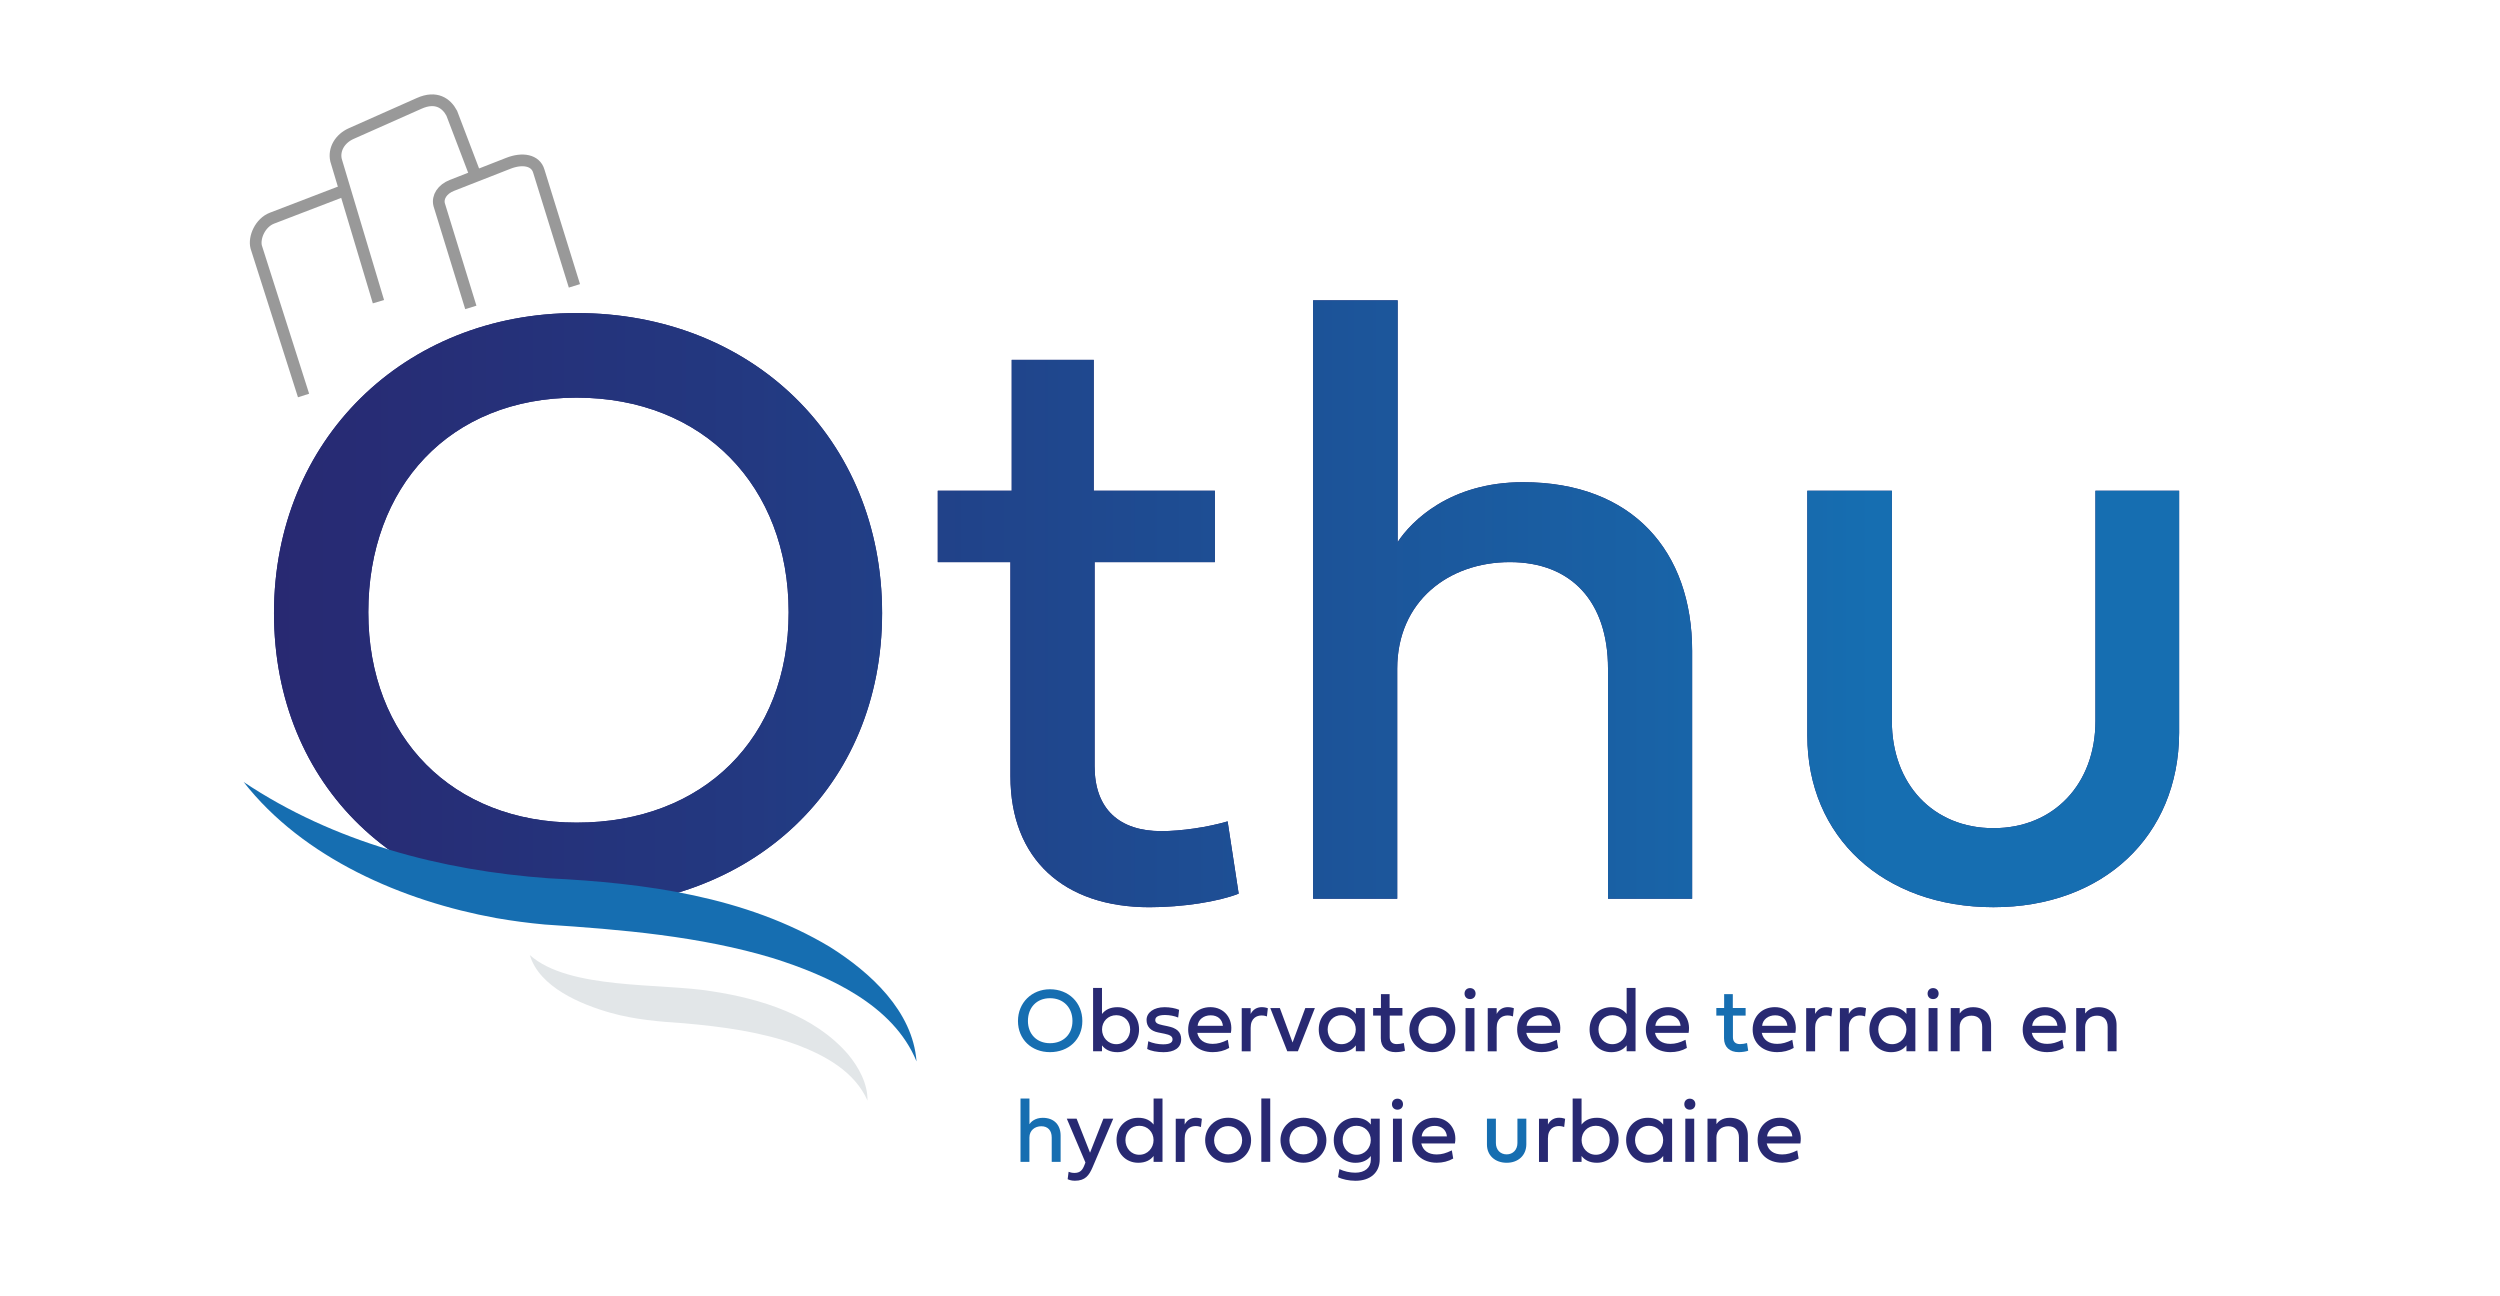 <?xml version="1.0" encoding="UTF-8"?>
<svg xmlns="http://www.w3.org/2000/svg" xmlns:xlink="http://www.w3.org/1999/xlink" viewBox="0 0 640 331.76">
  <defs>
    <style>.uuid-e7bb0889-d1b9-4ae6-97b9-2dc2f2681bc8{fill:none;stroke:#999;stroke-miterlimit:10;stroke-width:3px;}.uuid-dc4bcba4-acb8-47f7-bf38-de7e9bc09002{fill:url(#uuid-c0aff57f-f467-4cde-99de-121f5ebbd1b9);}.uuid-dc4bcba4-acb8-47f7-bf38-de7e9bc09002,.uuid-1621e56a-0712-4ad3-8e70-5cd26aab462b,.uuid-a8766d28-a8d1-44d7-b103-ceac9b6ab019,.uuid-20b98362-efa4-4494-ac0e-db3aef668a79{stroke-width:0px;}.uuid-1621e56a-0712-4ad3-8e70-5cd26aab462b{fill:#166eb1;}.uuid-a8766d28-a8d1-44d7-b103-ceac9b6ab019{fill:#282972;}.uuid-20b98362-efa4-4494-ac0e-db3aef668a79{fill:#e2e6e8;}</style>
    <linearGradient id="uuid-c0aff57f-f467-4cde-99de-121f5ebbd1b9" x1="70.14" y1="154.56" x2="557.87" y2="154.56" gradientUnits="userSpaceOnUse">
      <stop offset="0" stop-color="#282972"></stop>
      <stop offset=".24" stop-color="#233880"></stop>
      <stop offset=".71" stop-color="#1961a5"></stop>
      <stop offset=".84" stop-color="#166eb1"></stop>
      <stop offset="1" stop-color="#166eb1"></stop>
    </linearGradient>
  </defs>
  <g id="uuid-13f2e7fb-c265-4bda-8c9c-ccc411a33db9">
    <path class="uuid-e7bb0889-d1b9-4ae6-97b9-2dc2f2681bc8" d="m77.71,101.25l-12.12-38.02c-.62-2.42,1.01-6.22,4.04-7.38l18.16-6.97"></path>
    <path class="uuid-e7bb0889-d1b9-4ae6-97b9-2dc2f2681bc8" d="m96.88,77.23l-10.86-36.24c-.61-2.73.97-5.49,3.88-6.79l17.44-7.75c4.29-1.91,6.94-.04,8.31,2.54l6.13,16.08"></path>
    <path class="uuid-e7bb0889-d1b9-4ae6-97b9-2dc2f2681bc8" d="m120.53,78.7l-8.1-26.3c-.5-1.97.82-3.98,3.24-4.93l14.48-5.67c3.56-1.4,6.96-.86,7.79,2.03l9.11,29.35"></path>
  </g>
  <g id="uuid-bdba01b0-cca5-4223-82b0-fbb9d2bca6a1">
    <path class="uuid-a8766d28-a8d1-44d7-b103-ceac9b6ab019" d="m147.6,80.14c44.93,0,78.22,32.2,78.22,76.81s-33.29,75.29-78.22,75.29-77.46-31.01-77.46-75.29,33.29-76.81,77.46-76.81Zm0,130.45c32.53,0,54.29-21.65,54.29-53.85s-21.76-54.94-54.29-54.94-53.31,22.85-53.31,54.94,21.65,53.85,53.31,53.85Z"></path>
    <path class="uuid-a8766d28-a8d1-44d7-b103-ceac9b6ab019" d="m280.22,143.9v52.22c0,11.1,6.42,16.65,17.08,16.65,5,0,11.86-.98,16.97-2.5l2.83,18.5c-5.22,2.07-14.47,3.48-22.85,3.48-21.87,0-35.58-12.29-35.58-33.51v-54.83h-18.6v-18.28h18.93v-33.51h21v33.51h31.01v18.28h-30.79Z"></path>
    <path class="uuid-a8766d28-a8d1-44d7-b103-ceac9b6ab019" d="m433.19,166.64v63.43h-21.54v-58.86c0-17.3-9.47-27.31-25.13-27.31s-28.83,10.01-28.83,27.31v58.86h-21.54V76.88h21.65v61.9c3.48-5.33,13.38-15.34,32.09-15.34,28.18,0,43.3,17.84,43.3,43.19Z"></path>
    <path class="uuid-a8766d28-a8d1-44d7-b103-ceac9b6ab019" d="m536.43,125.62h21.43v62.01c-.11,26.44-19.47,44.61-47.54,44.61s-47.65-17.84-47.65-43.95v-62.67h21.65v58.97c0,16.1,10.55,27.42,26,27.42s26.11-11.31,26.11-27.42v-58.97Z"></path>
    <path class="uuid-dc4bcba4-acb8-47f7-bf38-de7e9bc09002" d="m147.6,80.14c44.93,0,78.22,32.2,78.22,76.81s-33.29,75.29-78.22,75.29-77.46-31.01-77.46-75.29,33.29-76.81,77.46-76.81Zm0,130.45c32.53,0,54.29-21.65,54.29-53.85s-21.76-54.94-54.29-54.94-53.31,22.85-53.31,54.94,21.65,53.85,53.31,53.85Z"></path>
    <path class="uuid-dc4bcba4-acb8-47f7-bf38-de7e9bc09002" d="m280.22,143.9v52.22c0,11.1,6.42,16.65,17.08,16.65,5,0,11.86-.98,16.97-2.5l2.83,18.5c-5.22,2.07-14.47,3.48-22.85,3.48-21.87,0-35.58-12.29-35.58-33.51v-54.83h-18.6v-18.28h18.93v-33.51h21v33.51h31.01v18.28h-30.79Z"></path>
    <path class="uuid-dc4bcba4-acb8-47f7-bf38-de7e9bc09002" d="m433.19,166.64v63.43h-21.54v-58.86c0-17.3-9.47-27.31-25.13-27.31s-28.83,10.01-28.83,27.31v58.86h-21.54V76.88h21.65v61.9c3.48-5.33,13.38-15.34,32.09-15.34,28.18,0,43.3,17.84,43.3,43.19Z"></path>
    <path class="uuid-dc4bcba4-acb8-47f7-bf38-de7e9bc09002" d="m536.43,125.62h21.43v62.01c-.11,26.44-19.47,44.61-47.54,44.61s-47.65-17.84-47.65-43.95v-62.67h21.65v58.97c0,16.1,10.55,27.42,26,27.42s26.11-11.31,26.11-27.42v-58.97Z"></path>
    <path class="uuid-1621e56a-0712-4ad3-8e70-5cd26aab462b" d="m268.8,253.25c4.76,0,8.28,3.41,8.28,8.13s-3.53,7.97-8.28,7.97-8.2-3.28-8.2-7.97,3.53-8.13,8.2-8.13Zm0,13.81c3.44,0,5.75-2.29,5.75-5.7s-2.3-5.82-5.75-5.82-5.65,2.42-5.65,5.82,2.29,5.7,5.65,5.7Z"></path>
    <path class="uuid-a8766d28-a8d1-44d7-b103-ceac9b6ab019" d="m282.11,267.62v1.51h-2.28v-16.22h2.28v6.67c.82-1.05,2.06-1.74,3.94-1.74,3.15,0,5.55,2.3,5.55,5.7s-2.41,5.82-5.55,5.82c-1.88,0-3.12-.69-3.94-1.74Zm3.66-.31c2.13,0,3.55-1.73,3.55-3.77s-1.42-3.65-3.55-3.65-3.65,1.61-3.65,3.65,1.52,3.77,3.65,3.77Z"></path>
    <path class="uuid-a8766d28-a8d1-44d7-b103-ceac9b6ab019" d="m298.94,262.72c2.25.46,3.44,1.41,3.44,3.33,0,2.24-1.82,3.31-4.5,3.31-1.68,0-3.25-.31-4.2-.83l.28-1.97c1.13.5,2.55.79,3.78.79,1.66,0,2.43-.42,2.43-1.27,0-.75-.6-1.15-2.03-1.44l-1.64-.33c-1.95-.39-2.98-1.51-2.98-3.21,0-1.88,1.84-3.26,4.61-3.26,1.36,0,2.8.27,3.72.67l-.24,1.98c-.9-.39-2.21-.65-3.36-.65-1.67,0-2.5.47-2.5,1.29,0,.69.52,1.04,1.91,1.32l1.29.27Z"></path>
    <path class="uuid-a8766d28-a8d1-44d7-b103-ceac9b6ab019" d="m314.68,268.27c-1.28.73-2.67,1.08-4.22,1.08-3.72,0-6.29-2.35-6.29-5.76s2.38-5.76,5.69-5.76c3.59,0,5.91,3,5.25,6.59h-8.61c.4,1.81,1.81,2.81,3.95,2.81,1.29,0,2.4-.33,3.87-1.04l.35,2.07Zm-1.62-5.67c-.15-1.6-1.3-2.68-3.12-2.68s-3.18,1.08-3.35,2.68h6.47Z"></path>
    <path class="uuid-a8766d28-a8d1-44d7-b103-ceac9b6ab019" d="m320.17,259.57c.62-1.21,1.67-1.74,2.88-1.74.86,0,1.52.28,1.52.28l-.24,2.1c-.13-.05-.62-.25-1.35-.25-1.22,0-2.81.65-2.81,3.15v6.03h-2.29v-11.06h2.29v1.51Z"></path>
    <path class="uuid-a8766d28-a8d1-44d7-b103-ceac9b6ab019" d="m334.16,258.06h2.45l-4.35,11.06h-2.72l-4.35-11.06h2.45l3.26,8.82,3.26-8.82Z"></path>
    <path class="uuid-a8766d28-a8d1-44d7-b103-ceac9b6ab019" d="m337.6,263.54c0-3.4,2.41-5.7,5.55-5.7,1.88,0,3.12.69,3.94,1.74v-1.51h2.28v11.06h-2.28v-1.51c-.82,1.05-2.06,1.74-3.94,1.74-3.15,0-5.55-2.42-5.55-5.82Zm5.83-3.65c-2.13,0-3.55,1.61-3.55,3.65s1.42,3.77,3.55,3.77,3.65-1.73,3.65-3.77-1.53-3.65-3.65-3.65Z"></path>
    <path class="uuid-a8766d28-a8d1-44d7-b103-ceac9b6ab019" d="m355.77,260v5.53c0,1.17.68,1.76,1.81,1.76.53,0,1.25-.1,1.8-.27l.3,1.96c-.55.22-1.53.37-2.42.37-2.32,0-3.77-1.3-3.77-3.55v-5.81h-1.97v-1.94h2v-3.55h2.22v3.55h3.28v1.94h-3.26Z"></path>
    <path class="uuid-a8766d28-a8d1-44d7-b103-ceac9b6ab019" d="m366.68,257.83c3.36,0,5.88,2.52,5.88,5.76s-2.51,5.76-5.88,5.76-5.88-2.52-5.88-5.76,2.51-5.76,5.88-5.76Zm0,9.38c2.08,0,3.59-1.58,3.59-3.62s-1.51-3.62-3.59-3.62-3.59,1.58-3.59,3.62,1.51,3.62,3.59,3.62Z"></path>
    <path class="uuid-a8766d28-a8d1-44d7-b103-ceac9b6ab019" d="m374.92,254.36c0-.83.58-1.41,1.41-1.41s1.42.58,1.42,1.41-.59,1.41-1.42,1.41-1.41-.58-1.41-1.41Zm.26,14.77v-11.06h2.28v11.06h-2.28Z"></path>
    <path class="uuid-a8766d28-a8d1-44d7-b103-ceac9b6ab019" d="m383.15,259.57c.62-1.21,1.67-1.74,2.88-1.74.86,0,1.52.28,1.52.28l-.24,2.1c-.13-.05-.62-.25-1.35-.25-1.22,0-2.81.65-2.81,3.15v6.03h-2.29v-11.06h2.29v1.51Z"></path>
    <path class="uuid-a8766d28-a8d1-44d7-b103-ceac9b6ab019" d="m398.9,268.27c-1.28.73-2.67,1.08-4.22,1.08-3.72,0-6.29-2.35-6.29-5.76s2.38-5.76,5.69-5.76c3.59,0,5.91,3,5.25,6.59h-8.61c.4,1.81,1.81,2.81,3.95,2.81,1.29,0,2.4-.33,3.87-1.04l.35,2.07Zm-1.62-5.67c-.15-1.6-1.3-2.68-3.12-2.68s-3.18,1.08-3.35,2.68h6.47Z"></path>
    <path class="uuid-a8766d28-a8d1-44d7-b103-ceac9b6ab019" d="m406.93,263.54c0-3.4,2.41-5.7,5.55-5.7,1.88,0,3.12.69,3.94,1.74v-6.67h2.28v16.22h-2.28v-1.51c-.82,1.05-2.06,1.74-3.94,1.74-3.14,0-5.55-2.42-5.55-5.82Zm5.83-3.65c-2.13,0-3.55,1.61-3.55,3.65s1.42,3.77,3.55,3.77,3.65-1.73,3.65-3.77-1.53-3.65-3.65-3.65Z"></path>
    <path class="uuid-a8766d28-a8d1-44d7-b103-ceac9b6ab019" d="m431.85,268.27c-1.28.73-2.67,1.08-4.22,1.08-3.72,0-6.29-2.35-6.29-5.76s2.38-5.76,5.69-5.76c3.59,0,5.91,3,5.25,6.59h-8.61c.4,1.81,1.81,2.81,3.95,2.81,1.29,0,2.4-.33,3.87-1.04l.35,2.07Zm-1.62-5.67c-.15-1.6-1.3-2.68-3.12-2.68s-3.18,1.08-3.35,2.68h6.47Z"></path>
    <path class="uuid-1621e56a-0712-4ad3-8e70-5cd26aab462b" d="m443.63,260v5.53c0,1.17.68,1.76,1.81,1.76.53,0,1.26-.1,1.8-.27l.3,1.96c-.55.22-1.53.37-2.42.37-2.32,0-3.77-1.3-3.77-3.55v-5.81h-1.97v-1.94h2v-3.55h2.22v3.55h3.28v1.94h-3.26Z"></path>
    <path class="uuid-a8766d28-a8d1-44d7-b103-ceac9b6ab019" d="m459.19,268.27c-1.28.73-2.67,1.08-4.22,1.08-3.72,0-6.29-2.35-6.29-5.76s2.38-5.76,5.69-5.76c3.59,0,5.91,3,5.25,6.59h-8.61c.4,1.81,1.81,2.81,3.95,2.81,1.29,0,2.4-.33,3.87-1.04l.35,2.07Zm-1.62-5.67c-.15-1.6-1.3-2.68-3.12-2.68s-3.18,1.08-3.35,2.68h6.47Z"></path>
    <path class="uuid-a8766d28-a8d1-44d7-b103-ceac9b6ab019" d="m464.67,259.57c.62-1.21,1.67-1.74,2.88-1.74.86,0,1.52.28,1.52.28l-.24,2.1c-.13-.05-.62-.25-1.35-.25-1.22,0-2.81.65-2.81,3.15v6.03h-2.29v-11.06h2.29v1.51Z"></path>
    <path class="uuid-a8766d28-a8d1-44d7-b103-ceac9b6ab019" d="m473.3,259.57c.62-1.21,1.67-1.74,2.88-1.74.86,0,1.52.28,1.52.28l-.24,2.1c-.13-.05-.62-.25-1.35-.25-1.22,0-2.81.65-2.81,3.15v6.03h-2.29v-11.06h2.29v1.51Z"></path>
    <path class="uuid-a8766d28-a8d1-44d7-b103-ceac9b6ab019" d="m478.56,263.54c0-3.4,2.41-5.7,5.55-5.7,1.88,0,3.12.69,3.94,1.74v-1.51h2.28v11.06h-2.28v-1.51c-.82,1.05-2.06,1.74-3.94,1.74-3.14,0-5.55-2.42-5.55-5.82Zm5.83-3.65c-2.13,0-3.55,1.61-3.55,3.65s1.42,3.77,3.55,3.77,3.65-1.73,3.65-3.77-1.53-3.65-3.65-3.65Z"></path>
    <path class="uuid-a8766d28-a8d1-44d7-b103-ceac9b6ab019" d="m493.46,254.36c0-.83.58-1.41,1.41-1.41s1.42.58,1.42,1.41-.59,1.41-1.42,1.41-1.41-.58-1.41-1.41Zm.26,14.77v-11.06h2.28v11.06h-2.28Z"></path>
    <path class="uuid-a8766d28-a8d1-44d7-b103-ceac9b6ab019" d="m509.72,262.41v6.72h-2.28v-6.23c0-1.83-1-2.89-2.72-2.89s-3.05,1.06-3.05,2.89v6.23h-2.28v-11.06h2.29v1.39c.37-.56,1.42-1.62,3.4-1.62,3.04,0,4.64,1.89,4.64,4.57Z"></path>
    <path class="uuid-a8766d28-a8d1-44d7-b103-ceac9b6ab019" d="m528.32,268.27c-1.28.73-2.67,1.08-4.22,1.08-3.72,0-6.29-2.35-6.29-5.76s2.38-5.76,5.69-5.76c3.59,0,5.91,3,5.25,6.59h-8.61c.4,1.81,1.81,2.81,3.95,2.81,1.29,0,2.4-.33,3.87-1.04l.35,2.07Zm-1.62-5.67c-.15-1.6-1.3-2.68-3.12-2.68s-3.18,1.08-3.35,2.68h6.47Z"></path>
    <path class="uuid-a8766d28-a8d1-44d7-b103-ceac9b6ab019" d="m541.84,262.41v6.72h-2.28v-6.23c0-1.83-1-2.89-2.72-2.89s-3.05,1.06-3.05,2.89v6.23h-2.28v-11.06h2.29v1.39c.37-.56,1.42-1.62,3.4-1.62,3.04,0,4.64,1.89,4.64,4.57Z"></path>
    <path class="uuid-1621e56a-0712-4ad3-8e70-5cd26aab462b" d="m271.52,290.72v6.72h-2.28v-6.23c0-1.83-1-2.89-2.66-2.89s-3.05,1.06-3.05,2.89v6.23h-2.28v-16.22h2.29v6.56c.37-.56,1.42-1.62,3.4-1.62,2.98,0,4.58,1.89,4.58,4.57Z"></path>
    <path class="uuid-a8766d28-a8d1-44d7-b103-ceac9b6ab019" d="m282.48,286.38h2.51l-5.3,12.46c-.89,2.05-1.84,3.43-4.54,3.43-.98,0-1.64-.3-1.83-.4l.24-1.89c.31.14.91.29,1.49.29,1.49,0,2.08-.75,2.58-2.04l.24-.63-4.77-11.22h2.51l3.44,8.71,3.42-8.71Z"></path>
    <path class="uuid-a8766d28-a8d1-44d7-b103-ceac9b6ab019" d="m285.83,291.85c0-3.4,2.41-5.7,5.55-5.7,1.88,0,3.12.69,3.94,1.74v-6.67h2.28v16.22h-2.28v-1.51c-.82,1.05-2.06,1.74-3.94,1.74-3.15,0-5.55-2.42-5.55-5.82Zm5.83-3.65c-2.13,0-3.55,1.61-3.55,3.65s1.42,3.77,3.55,3.77,3.65-1.73,3.65-3.77-1.53-3.65-3.65-3.65Z"></path>
    <path class="uuid-a8766d28-a8d1-44d7-b103-ceac9b6ab019" d="m303.28,287.88c.62-1.21,1.67-1.74,2.88-1.74.86,0,1.52.28,1.52.28l-.24,2.1c-.13-.05-.62-.25-1.35-.25-1.22,0-2.81.65-2.81,3.15v6.03h-2.29v-11.06h2.29v1.51Z"></path>
    <path class="uuid-a8766d28-a8d1-44d7-b103-ceac9b6ab019" d="m314.4,286.14c3.36,0,5.88,2.52,5.88,5.76s-2.51,5.76-5.88,5.76-5.88-2.52-5.88-5.76,2.51-5.76,5.88-5.76Zm0,9.38c2.08,0,3.59-1.58,3.59-3.62s-1.51-3.62-3.59-3.62-3.59,1.58-3.59,3.62,1.51,3.62,3.59,3.62Z"></path>
    <path class="uuid-a8766d28-a8d1-44d7-b103-ceac9b6ab019" d="m325.18,297.43h-2.28v-16.22h2.28v16.22Z"></path>
    <path class="uuid-a8766d28-a8d1-44d7-b103-ceac9b6ab019" d="m333.68,286.14c3.36,0,5.88,2.52,5.88,5.76s-2.51,5.76-5.88,5.76-5.88-2.52-5.88-5.76,2.51-5.76,5.88-5.76Zm0,9.38c2.08,0,3.59-1.58,3.59-3.62s-1.51-3.62-3.59-3.62-3.59,1.58-3.59,3.62,1.51,3.62,3.59,3.62Z"></path>
    <path class="uuid-a8766d28-a8d1-44d7-b103-ceac9b6ab019" d="m341.44,291.85c0-3.4,2.41-5.7,5.55-5.7,1.88,0,3.12.69,3.94,1.74v-1.51h2.28v10.43c0,3.35-2.4,5.47-6.2,5.47-1.65,0-3.42-.37-4.47-.93l.35-2.06c1.17.58,2.72.92,4.07.92,2.44,0,3.97-1.29,3.97-3.34v-.93c-.77,1-2.06,1.74-3.94,1.74-3.14,0-5.55-2.42-5.55-5.82Zm5.83-3.65c-2.13,0-3.55,1.61-3.55,3.65s1.42,3.77,3.55,3.77,3.65-1.73,3.65-3.77-1.53-3.65-3.65-3.65Z"></path>
    <path class="uuid-a8766d28-a8d1-44d7-b103-ceac9b6ab019" d="m356.34,282.67c0-.83.58-1.41,1.41-1.41s1.42.58,1.42,1.41-.59,1.41-1.42,1.41-1.41-.58-1.41-1.41Zm.26,14.77v-11.06h2.28v11.06h-2.28Z"></path>
    <path class="uuid-a8766d28-a8d1-44d7-b103-ceac9b6ab019" d="m372.03,296.58c-1.28.73-2.67,1.08-4.22,1.08-3.72,0-6.29-2.35-6.29-5.76s2.38-5.76,5.69-5.76c3.59,0,5.91,3,5.25,6.59h-8.61c.4,1.81,1.81,2.81,3.95,2.81,1.29,0,2.4-.33,3.87-1.04l.35,2.07Zm-1.62-5.67c-.15-1.6-1.3-2.68-3.12-2.68s-3.18,1.08-3.35,2.68h6.47Z"></path>
    <path class="uuid-1621e56a-0712-4ad3-8e70-5cd26aab462b" d="m388.47,286.38h2.27v6.57c-.01,2.8-2.06,4.72-5.03,4.72s-5.05-1.89-5.05-4.65v-6.64h2.29v6.24c0,1.71,1.12,2.9,2.75,2.9s2.76-1.2,2.76-2.9v-6.24Z"></path>
    <path class="uuid-a8766d28-a8d1-44d7-b103-ceac9b6ab019" d="m396.27,287.88c.62-1.21,1.67-1.74,2.88-1.74.86,0,1.52.28,1.52.28l-.24,2.1c-.13-.05-.62-.25-1.35-.25-1.22,0-2.81.65-2.81,3.15v6.03h-2.29v-11.06h2.29v1.51Z"></path>
    <path class="uuid-a8766d28-a8d1-44d7-b103-ceac9b6ab019" d="m404.88,295.93v1.51h-2.28v-16.22h2.28v6.67c.82-1.05,2.06-1.74,3.94-1.74,3.15,0,5.55,2.3,5.55,5.7s-2.41,5.82-5.55,5.82c-1.88,0-3.12-.69-3.94-1.74Zm3.66-.31c2.13,0,3.55-1.73,3.55-3.77s-1.42-3.65-3.55-3.65-3.65,1.61-3.65,3.65,1.52,3.77,3.65,3.77Z"></path>
    <path class="uuid-a8766d28-a8d1-44d7-b103-ceac9b6ab019" d="m416.29,291.85c0-3.4,2.41-5.7,5.55-5.7,1.88,0,3.12.69,3.94,1.74v-1.51h2.28v11.06h-2.28v-1.51c-.82,1.05-2.06,1.74-3.94,1.74-3.14,0-5.55-2.42-5.55-5.82Zm5.83-3.65c-2.13,0-3.55,1.61-3.55,3.65s1.42,3.77,3.55,3.77,3.65-1.73,3.65-3.77-1.53-3.65-3.65-3.65Z"></path>
    <path class="uuid-a8766d28-a8d1-44d7-b103-ceac9b6ab019" d="m431.18,282.67c0-.83.58-1.41,1.41-1.41s1.42.58,1.42,1.41-.59,1.41-1.42,1.41-1.41-.58-1.41-1.41Zm.26,14.77v-11.06h2.28v11.06h-2.28Z"></path>
    <path class="uuid-a8766d28-a8d1-44d7-b103-ceac9b6ab019" d="m447.45,290.72v6.72h-2.28v-6.23c0-1.83-1-2.89-2.72-2.89s-3.05,1.06-3.05,2.89v6.23h-2.28v-11.06h2.29v1.39c.37-.56,1.42-1.62,3.4-1.62,3.04,0,4.64,1.89,4.64,4.57Z"></path>
    <path class="uuid-a8766d28-a8d1-44d7-b103-ceac9b6ab019" d="m460.46,296.58c-1.28.73-2.67,1.08-4.22,1.08-3.72,0-6.29-2.35-6.29-5.76s2.38-5.76,5.69-5.76c3.59,0,5.91,3,5.25,6.59h-8.61c.4,1.81,1.81,2.81,3.95,2.81,1.29,0,2.4-.33,3.87-1.04l.35,2.07Zm-1.62-5.67c-.15-1.6-1.3-2.68-3.12-2.68s-3.18,1.08-3.35,2.68h6.47Z"></path>
    <path class="uuid-1621e56a-0712-4ad3-8e70-5cd26aab462b" d="m62.34,200.17c23.15,15.48,50.61,22.68,78.08,24.67,24.71,1.21,50.39,4.61,72.01,17.56,10.38,6.52,21.23,16.41,22.2,29.32-5.92-14.53-22.64-21.97-36.71-26.42-18.69-5.65-38.81-7.34-58.44-8.62-4.17-.38-8.32-.93-12.45-1.65-23.9-4.34-49.45-15.34-64.68-34.87h0Z"></path>
    <path class="uuid-20b98362-efa4-4494-ac0e-db3aef668a79" d="m135.63,244.49c9.99,8.96,33.56,7.11,46.61,9.28,12.51,1.91,26.22,6.11,34.87,16.14,2.74,3.31,5.03,7.48,4.97,11.84-3.27-7.39-10.78-11.52-17.99-14.25-9.13-3.34-19.16-4.67-28.96-5.54-6.23-.41-12.68-.94-18.8-2.67-7.55-2.13-18.29-6.56-20.69-14.8h0Z"></path>
  </g>
</svg>
